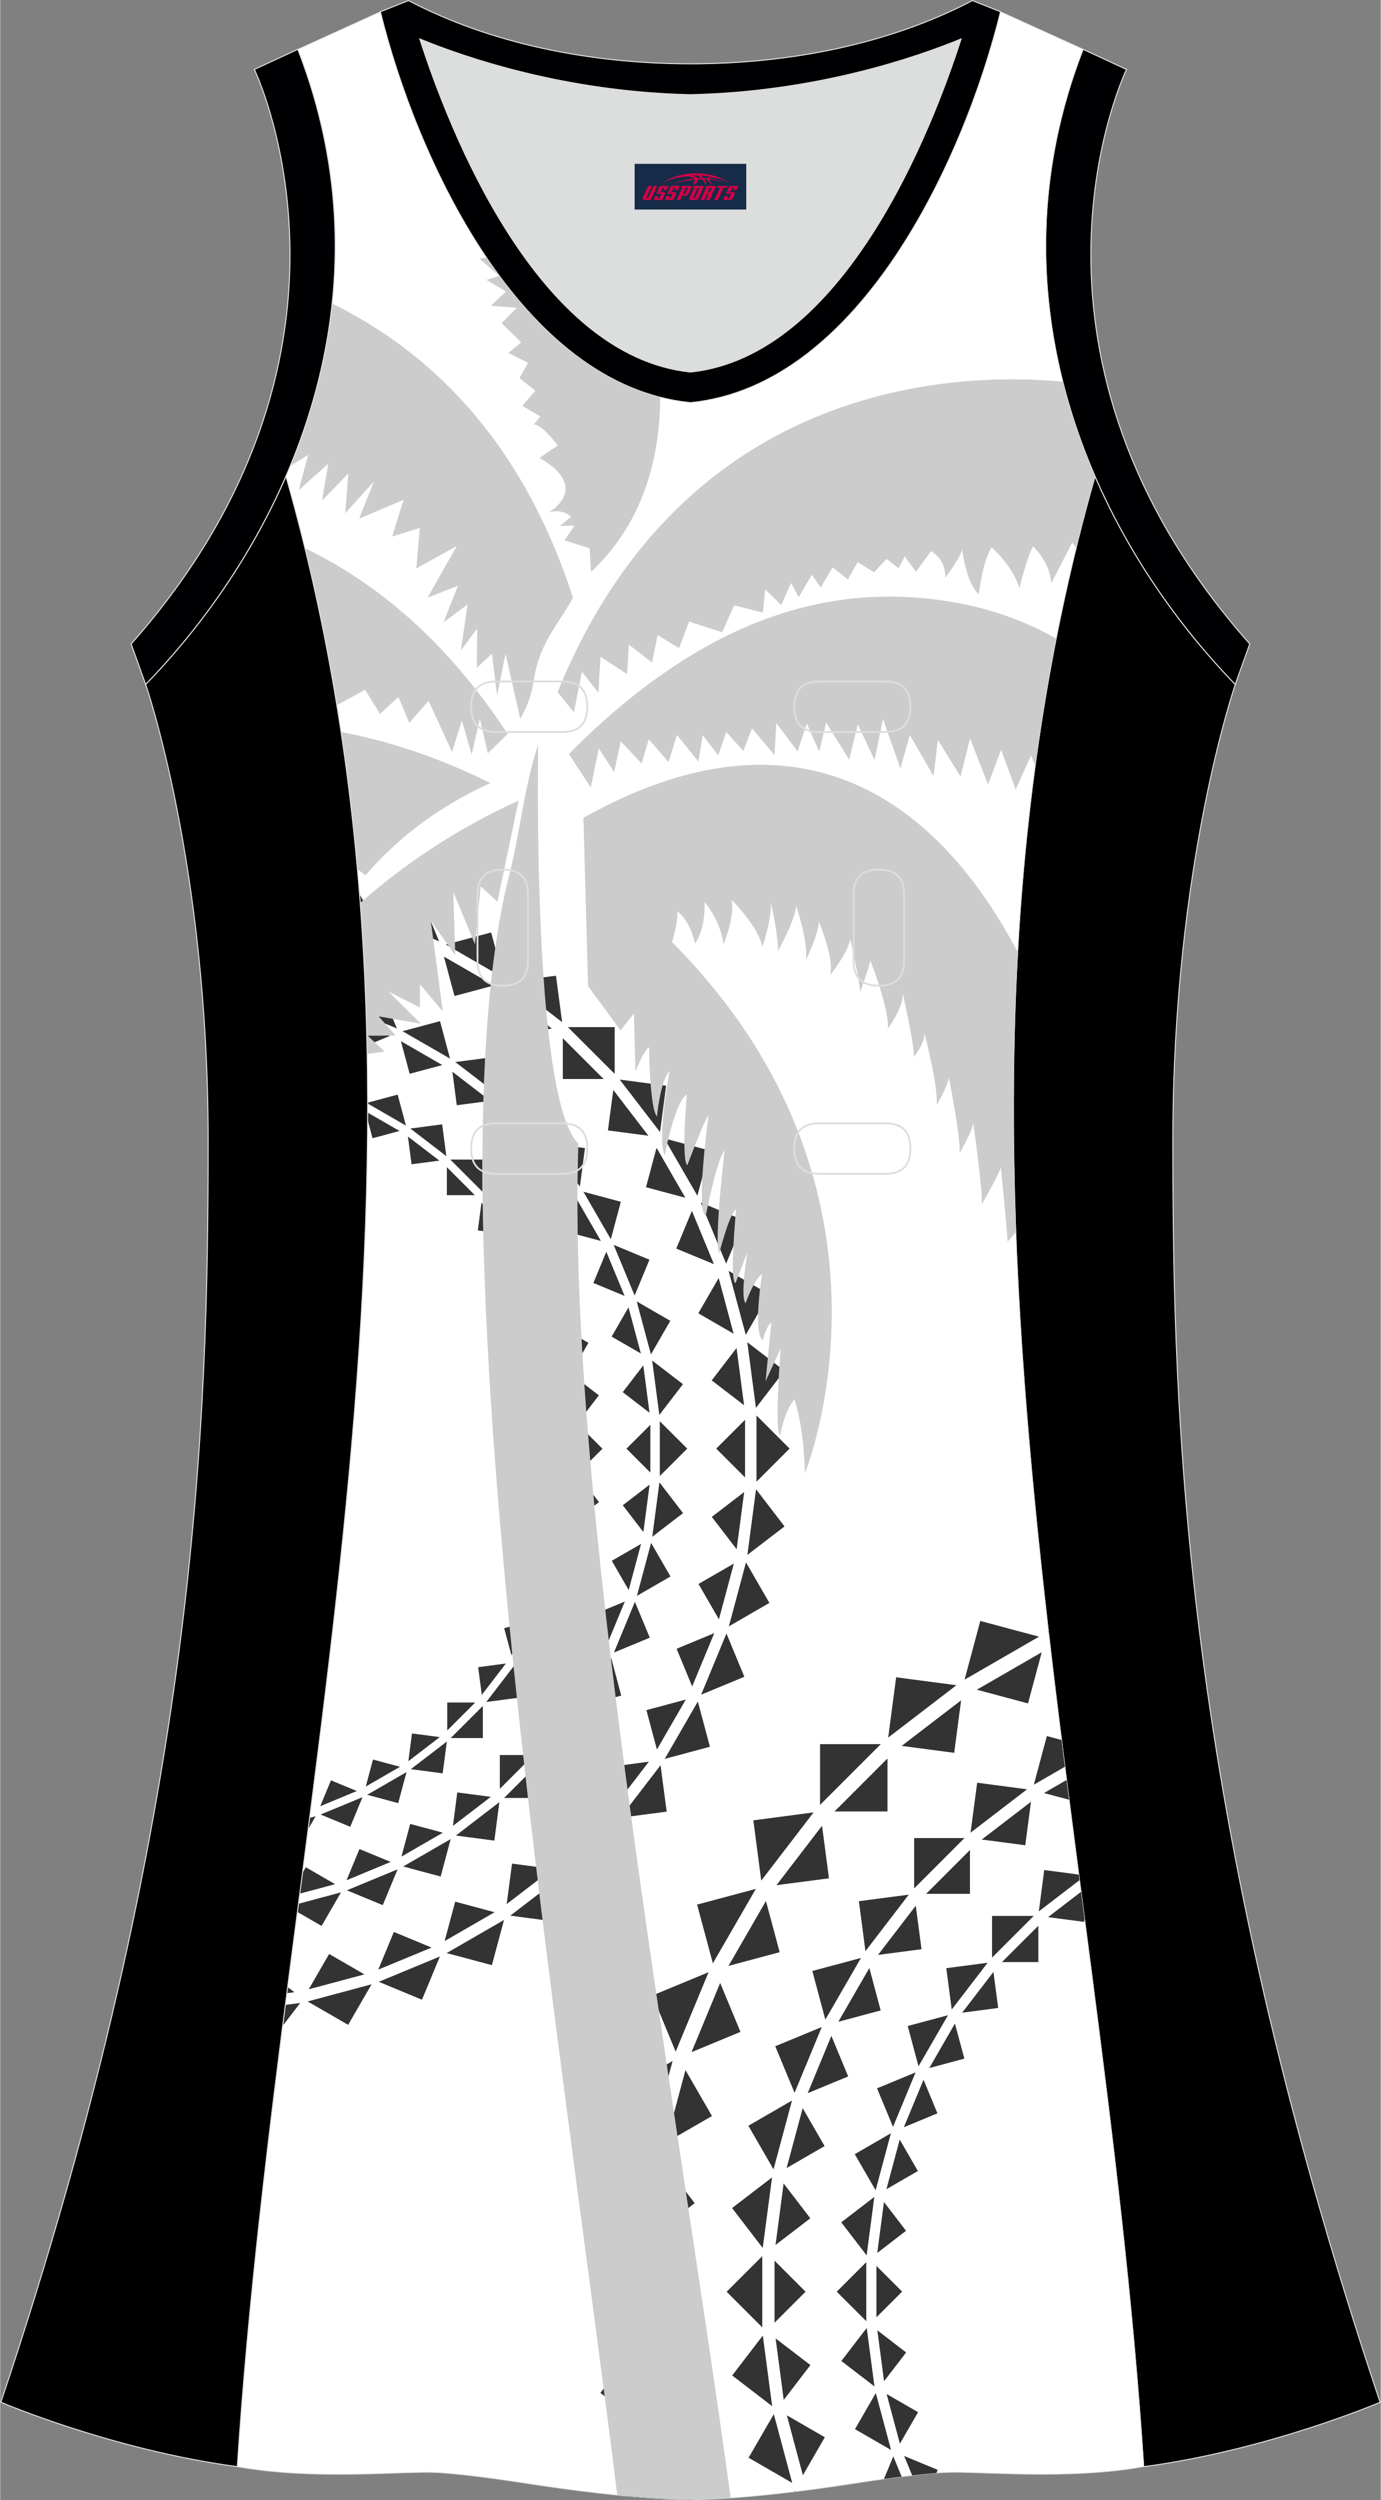 <?xml version="1.0" encoding="utf-8"?>
<!-- Generator: Adobe Illustrator 24.0.1, SVG Export Plug-In . SVG Version: 6.00 Build 0)  -->
<svg xmlns="http://www.w3.org/2000/svg" xmlns:xlink="http://www.w3.org/1999/xlink" version="1.1" id="图层_1" x="0px" y="0px" width="297.02px" height="537.6px" viewBox="0 0 296.8 537.38" enable-background="new 0 0 296.8 537.38" xml:space="preserve">
<rect x="0" y="0" width="296.8" height="537.38" fill="#808080" stroke="none"/>
<g>
	
		<path fill-rule="evenodd" clip-rule="evenodd" fill="#000001" stroke="#DCDDDD" stroke-width="0.225" stroke-miterlimit="22.926" d="   M265.53,147.12c0,0-13.43,38.68-13.43,97.97s1.97,144.19,44.56,271.29c0,0-24.02,10.29-50.83,13.85   c-9.3-142.7-51.34-284.15-10.46-427.84C242.7,119.26,253.29,134.49,265.53,147.12z"/>
	
		<path fill-rule="evenodd" clip-rule="evenodd" fill="#000002" stroke="#DCDDDD" stroke-width="0.225" stroke-miterlimit="22.926" d="   M232.8,10.6c-20.31,52.13,0.51,103.25,32.71,136.52l3.12-8.7c-54.51-61.54-27.74-120.98-26.49-123.49L232.8,10.6z"/>
	<path fill-rule="evenodd" clip-rule="evenodd" fill="#DCDDDD" d="M90.21,8.38c6.35,19.73,25.2,68.13,58.18,71.59   c32.98-3.46,51.83-51.87,58.18-71.59c-9.72,3.99-31.2,11.39-58.18,11.98C121.41,19.77,99.93,12.38,90.21,8.38z"/>
	
		<path fill-rule="evenodd" clip-rule="evenodd" fill="#000002" stroke="#DCDDDD" stroke-width="0.225" stroke-miterlimit="22.926" d="   M81.72,2.53c7.69,31.39,30.1,80.3,66.52,84.01c0.05,0,0.1-0.01,0.15-0.01c0.05,0,0.1,0.01,0.15,0.01   c36.42-3.71,58.83-52.62,66.52-84.01l-6.05-2.41c-17.68,9.28-39.1,13.6-60.62,13.6c-21.52-0.01-42.94-4.32-60.62-13.6L81.72,2.53   L81.72,2.53L81.72,2.53L81.72,2.53z M148.39,79.97C115.41,76.51,96.56,28.1,90.21,8.38c9.72,3.99,31.2,11.39,58.18,11.98   c26.98-0.59,48.46-7.98,58.18-11.98C200.22,28.11,181.37,76.51,148.39,79.97z"/>
	
		<path fill-rule="evenodd" clip-rule="evenodd" fill="#FFFFFF" stroke="#DCDDDD" stroke-width="0.162" stroke-miterlimit="22.926" d="   M148.4,537.29c0,0,10.9,0.28,34.98-3.45c0,0,12.74-2.03,19.79-2.38c7.05-0.34,26.09,1.74,42.67-1.25   c-9.3-142.7-51.34-284.14-10.46-427.84c-11.94-27.53-15.15-59.46-2.56-91.78l-17.75-8.06c-7.69,31.39-30.1,80.3-66.52,84.01   l-0.15-0.01l-0.15,0.01c-36.42-3.71-58.84-52.62-66.53-84.01l-17.74,8.08c12.59,32.32,9.37,64.25-2.56,91.78   c40.88,143.69-1.16,285.14-10.46,427.83c16.57,3,35.62,0.91,42.67,1.25c7.05,0.34,19.79,2.38,19.79,2.38   C137.49,537.56,148.4,537.29,148.4,537.29z"/>
	<g>
		<g>
			<polygon fill-rule="evenodd" clip-rule="evenodd" fill="#333333" points="74.8,435.25 66.09,430.22 79.84,426.53    "/>
			<polygon fill-rule="evenodd" clip-rule="evenodd" fill="#333333" points="105.7,422.42 95.98,419.82 108.31,412.7    "/>
			<polygon fill-rule="evenodd" clip-rule="evenodd" fill="#333333" points="132.23,402.03 122.17,402.03 132.23,391.97    "/>
			<polygon fill-rule="evenodd" clip-rule="evenodd" fill="#333333" points="152.58,375.47 142.86,378.08 149.98,365.75    "/>
			<polygon fill-rule="evenodd" clip-rule="evenodd" fill="#333333" points="165.36,344.55 156.65,349.59 160.33,335.84    "/>
			<polygon fill-rule="evenodd" clip-rule="evenodd" fill="#333333" points="169.7,311.38 162.59,318.49 162.59,304.26    "/>
			<polygon fill-rule="evenodd" clip-rule="evenodd" fill="#333333" points="165.31,278.21 160.28,286.93 156.59,273.18    "/>
			<polygon fill-rule="evenodd" clip-rule="evenodd" fill="#333333" points="152.48,247.31 149.88,257.03 142.76,244.7    "/>
			<polygon fill-rule="evenodd" clip-rule="evenodd" fill="#333333" points="132.1,220.78 132.1,230.84 122.03,220.78    "/>
			<polygon fill-rule="evenodd" clip-rule="evenodd" fill="#333333" points="105.54,200.43 108.14,210.15 95.81,203.04    "/>
			<path fill-rule="evenodd" clip-rule="evenodd" fill="#333333" d="M77.23,192.17l2.42,4.2l-2.14-0.57     C77.42,194.59,77.32,193.38,77.23,192.17z"/>
			<polygon fill-rule="evenodd" clip-rule="evenodd" fill="#333333" points="61.28,430.97 64.49,430.55 60.71,435.48    "/>
			<polygon fill-rule="evenodd" clip-rule="evenodd" fill="#333333" points="90.67,429.85 81.38,426 94.53,420.55    "/>
			<polygon fill-rule="evenodd" clip-rule="evenodd" fill="#333333" points="119.64,413.1 109.66,411.78 120.95,403.12    "/>
			<polygon fill-rule="evenodd" clip-rule="evenodd" fill="#333333" points="143.28,389.42 133.3,390.73 141.96,379.44    "/>
			<polygon fill-rule="evenodd" clip-rule="evenodd" fill="#333333" points="159.98,360.43 150.69,364.28 156.13,351.13    "/>
			<polygon fill-rule="evenodd" clip-rule="evenodd" fill="#333333" points="168.62,328.11 160.63,334.23 162.49,320.12    "/>
			<polygon fill-rule="evenodd" clip-rule="evenodd" fill="#333333" points="168.59,294.65 162.47,302.63 160.61,288.52    "/>
			<polygon fill-rule="evenodd" clip-rule="evenodd" fill="#333333" points="159.91,262.34 156.06,271.64 150.61,258.49    "/>
			<polygon fill-rule="evenodd" clip-rule="evenodd" fill="#333333" points="143.16,233.38 141.85,243.35 133.18,232.06    "/>
			<polygon fill-rule="evenodd" clip-rule="evenodd" fill="#333333" points="119.48,209.73 120.8,219.71 109.5,211.05    "/>
			<polygon fill-rule="evenodd" clip-rule="evenodd" fill="#333333" points="90.49,193.03 94.35,202.33 81.2,196.88    "/>
			<polygon fill-rule="evenodd" clip-rule="evenodd" fill="#333333" points="70.71,420.02 66.32,427.61 78.3,424.4    "/>
			<polygon fill-rule="evenodd" clip-rule="evenodd" fill="#333333" points="97.81,408.77 95.54,417.24 106.28,411.04    "/>
			<polygon fill-rule="evenodd" clip-rule="evenodd" fill="#333333" points="121.07,390.89 121.07,399.66 129.84,390.89    "/>
			<polygon fill-rule="evenodd" clip-rule="evenodd" fill="#333333" points="138.92,367.6 141.18,376.07 147.39,365.33    "/>
			<polygon fill-rule="evenodd" clip-rule="evenodd" fill="#333333" points="150.12,340.48 154.51,348.08 157.72,336.1    "/>
			<polygon fill-rule="evenodd" clip-rule="evenodd" fill="#333333" points="153.93,311.39 160.13,317.59 160.13,305.19    "/>
			<polygon fill-rule="evenodd" clip-rule="evenodd" fill="#333333" points="150.08,282.3 157.67,286.69 154.46,274.71    "/>
			<polygon fill-rule="evenodd" clip-rule="evenodd" fill="#333333" points="138.83,255.2 147.3,257.47 141.1,246.73    "/>
			<polygon fill-rule="evenodd" clip-rule="evenodd" fill="#333333" points="120.95,231.94 129.72,231.94 120.95,223.17    "/>
			<polygon fill-rule="evenodd" clip-rule="evenodd" fill="#333333" points="97.66,214.1 106.13,211.83 95.39,205.63    "/>
			<polygon fill-rule="evenodd" clip-rule="evenodd" fill="#333333" points="77.7,198.76 78.14,198.5 77.68,198.38    "/>
			<polygon fill-rule="evenodd" clip-rule="evenodd" fill="#333333" points="61.61,428.45 63.25,428.23 61.78,427.11    "/>
			<polygon fill-rule="evenodd" clip-rule="evenodd" fill="#333333" points="84.63,415.28 81.27,423.38 92.73,418.64    "/>
			<polygon fill-rule="evenodd" clip-rule="evenodd" fill="#333333" points="110.03,400.59 108.88,409.29 118.72,401.74    "/>
			<polygon fill-rule="evenodd" clip-rule="evenodd" fill="#333333" points="130.76,379.83 131.9,388.52 139.45,378.68    "/>
			<polygon fill-rule="evenodd" clip-rule="evenodd" fill="#333333" points="145.41,354.41 148.76,362.51 153.51,351.05    "/>
			<polygon fill-rule="evenodd" clip-rule="evenodd" fill="#333333" points="152.98,326.06 158.32,333.02 159.94,320.72    "/>
			<polygon fill-rule="evenodd" clip-rule="evenodd" fill="#333333" points="152.96,296.72 159.92,302.06 158.3,289.76    "/>
			<polygon fill-rule="evenodd" clip-rule="evenodd" fill="#333333" points="145.34,268.39 153.44,271.74 148.7,260.28    "/>
			<polygon fill-rule="evenodd" clip-rule="evenodd" fill="#333333" points="130.65,242.99 139.35,244.13 131.8,234.29    "/>
			<polygon fill-rule="evenodd" clip-rule="evenodd" fill="#333333" points="109.89,222.26 118.59,221.11 108.75,213.56    "/>
			<polygon fill-rule="evenodd" clip-rule="evenodd" fill="#333333" points="84.47,207.6 92.57,204.25 81.11,199.5    "/>
		</g>
		<g>
			<polygon fill-rule="evenodd" clip-rule="evenodd" fill="#333333" points="69.09,413.99 63.88,410.98 64.1,409.23 73.26,406.77         "/>
			<polygon fill-rule="evenodd" clip-rule="evenodd" fill="#333333" points="94.69,403.37 86.63,401.21 96.84,395.32    "/>
			<polygon fill-rule="evenodd" clip-rule="evenodd" fill="#333333" points="116.66,386.48 108.32,386.48 116.66,378.15    "/>
			<polygon fill-rule="evenodd" clip-rule="evenodd" fill="#333333" points="133.51,364.48 125.46,366.64 131.36,356.43    "/>
			<polygon fill-rule="evenodd" clip-rule="evenodd" fill="#333333" points="144.1,338.87 136.88,343.04 139.93,331.65    "/>
			<polygon fill-rule="evenodd" clip-rule="evenodd" fill="#333333" points="147.7,311.39 141.8,317.29 141.8,305.5    "/>
			<polygon fill-rule="evenodd" clip-rule="evenodd" fill="#333333" points="144.06,283.92 139.89,291.14 136.84,279.75    "/>
			<polygon fill-rule="evenodd" clip-rule="evenodd" fill="#333333" points="133.43,258.33 131.27,266.38 125.38,256.17    "/>
			<polygon fill-rule="evenodd" clip-rule="evenodd" fill="#333333" points="116.55,236.35 116.55,244.69 108.21,236.35    "/>
			<polygon fill-rule="evenodd" clip-rule="evenodd" fill="#333333" points="94.55,219.5 96.7,227.55 86.49,221.66    "/>
			<polygon fill-rule="evenodd" clip-rule="evenodd" fill="#333333" points="82.24,409.52 74.53,406.33 85.43,401.82    "/>
			<polygon fill-rule="evenodd" clip-rule="evenodd" fill="#333333" points="106.23,395.65 97.96,394.56 107.31,387.38    "/>
			<polygon fill-rule="evenodd" clip-rule="evenodd" fill="#333333" points="125.81,376.04 117.54,377.12 124.72,367.77    "/>
			<polygon fill-rule="evenodd" clip-rule="evenodd" fill="#333333" points="139.65,352.03 131.94,355.22 136.45,344.32    "/>
			<polygon fill-rule="evenodd" clip-rule="evenodd" fill="#333333" points="146.8,325.25 140.18,330.33 141.72,318.64    "/>
			<polygon fill-rule="evenodd" clip-rule="evenodd" fill="#333333" points="146.78,297.54 141.7,304.15 140.16,292.46    "/>
			<polygon fill-rule="evenodd" clip-rule="evenodd" fill="#333333" points="139.58,270.78 136.39,278.48 131.88,267.59    "/>
			<polygon fill-rule="evenodd" clip-rule="evenodd" fill="#333333" points="125.71,246.79 124.62,255.05 117.44,245.7    "/>
			<polygon fill-rule="evenodd" clip-rule="evenodd" fill="#333333" points="106.1,227.21 107.19,235.47 97.83,228.29    "/>
			<path fill-rule="evenodd" clip-rule="evenodd" fill="#333333" d="M82.09,213.37l3.19,7.7l-6.61-2.74     c-0.04-1.16-0.08-2.33-0.12-3.49L82.09,213.37z"/>
			<polygon fill-rule="evenodd" clip-rule="evenodd" fill="#333333" points="65.7,401.38 64.96,402.66 64.39,407.05 71.99,405.01         "/>
			<polygon fill-rule="evenodd" clip-rule="evenodd" fill="#333333" points="88.14,392.06 86.26,399.08 95.16,393.94    "/>
			<polygon fill-rule="evenodd" clip-rule="evenodd" fill="#333333" points="107.41,377.25 107.41,384.52 114.68,377.25    "/>
			<polygon fill-rule="evenodd" clip-rule="evenodd" fill="#333333" points="122.19,357.96 124.07,364.98 129.21,356.08    "/>
			<polygon fill-rule="evenodd" clip-rule="evenodd" fill="#333333" points="131.48,335.5 135.11,341.79 137.77,331.87    "/>
			<polygon fill-rule="evenodd" clip-rule="evenodd" fill="#333333" points="134.63,311.4 139.77,316.54 139.77,306.27    "/>
			<polygon fill-rule="evenodd" clip-rule="evenodd" fill="#333333" points="131.44,287.31 137.73,290.94 135.07,281.02    "/>
			<polygon fill-rule="evenodd" clip-rule="evenodd" fill="#333333" points="122.12,264.87 129.14,266.75 124,257.85    "/>
			<polygon fill-rule="evenodd" clip-rule="evenodd" fill="#333333" points="107.32,245.6 114.58,245.6 107.32,238.33    "/>
			<polygon fill-rule="evenodd" clip-rule="evenodd" fill="#333333" points="88.02,230.82 95.04,228.94 86.14,223.8    "/>
			<polygon fill-rule="evenodd" clip-rule="evenodd" fill="#333333" points="77.23,397.46 74.45,404.17 83.94,400.23    "/>
			<polygon fill-rule="evenodd" clip-rule="evenodd" fill="#333333" points="98.26,385.29 97.32,392.49 105.47,386.24    "/>
			<polygon fill-rule="evenodd" clip-rule="evenodd" fill="#333333" points="115.44,368.09 116.38,375.29 122.64,367.14    "/>
			<polygon fill-rule="evenodd" clip-rule="evenodd" fill="#333333" points="127.57,347.04 130.35,353.75 134.28,344.26    "/>
			<polygon fill-rule="evenodd" clip-rule="evenodd" fill="#333333" points="133.84,323.56 138.27,329.32 139.61,319.13    "/>
			<polygon fill-rule="evenodd" clip-rule="evenodd" fill="#333333" points="133.83,299.25 139.59,303.68 138.25,293.49    "/>
			<polygon fill-rule="evenodd" clip-rule="evenodd" fill="#333333" points="127.52,275.78 134.23,278.56 130.3,269.07    "/>
			<polygon fill-rule="evenodd" clip-rule="evenodd" fill="#333333" points="115.35,254.75 122.55,255.7 116.3,247.55    "/>
			<polygon fill-rule="evenodd" clip-rule="evenodd" fill="#333333" points="98.15,237.58 105.35,236.63 97.21,230.37    "/>
			<path fill-rule="evenodd" clip-rule="evenodd" fill="#333333" d="M78.83,224.72l4.97-2.06l-5.08-2.1     C78.77,221.95,78.8,223.33,78.83,224.72z"/>
		</g>
		<g>
			<polygon fill-rule="evenodd" clip-rule="evenodd" fill="#333333" points="66.51,390.76 67.81,390.41 66.19,393.23    "/>
			<polygon fill-rule="evenodd" clip-rule="evenodd" fill="#333333" points="85.56,387.59 78.89,385.8 87.35,380.92    "/>
			<polygon fill-rule="evenodd" clip-rule="evenodd" fill="#333333" points="103.76,373.6 96.85,373.6 103.76,366.7    "/>
			<polygon fill-rule="evenodd" clip-rule="evenodd" fill="#333333" points="117.72,355.38 111.05,357.17 115.93,348.71    "/>
			<polygon fill-rule="evenodd" clip-rule="evenodd" fill="#333333" points="126.49,334.17 120.51,337.62 123.03,328.19    "/>
			<polygon fill-rule="evenodd" clip-rule="evenodd" fill="#333333" points="129.47,311.41 124.58,316.29 124.58,306.53    "/>
			<polygon fill-rule="evenodd" clip-rule="evenodd" fill="#333333" points="126.45,288.65 123,294.63 120.47,285.2    "/>
			<polygon fill-rule="evenodd" clip-rule="evenodd" fill="#333333" points="117.65,267.45 115.87,274.12 110.98,265.67    "/>
			<polygon fill-rule="evenodd" clip-rule="evenodd" fill="#333333" points="103.67,249.25 103.67,256.16 96.76,249.25    "/>
			<polygon fill-rule="evenodd" clip-rule="evenodd" fill="#333333" points="85.44,235.29 87.23,241.96 78.98,237.2 78.98,237.03         "/>
			<polygon fill-rule="evenodd" clip-rule="evenodd" fill="#333333" points="75.25,392.68 68.87,390.04 77.89,386.31    "/>
			<polygon fill-rule="evenodd" clip-rule="evenodd" fill="#333333" points="95.12,381.19 88.27,380.29 96.02,374.35    "/>
			<polygon fill-rule="evenodd" clip-rule="evenodd" fill="#333333" points="111.34,364.95 104.49,365.85 110.44,358.1    "/>
			<polygon fill-rule="evenodd" clip-rule="evenodd" fill="#333333" points="122.8,345.06 116.42,347.7 120.16,338.68    "/>
			<polygon fill-rule="evenodd" clip-rule="evenodd" fill="#333333" points="128.72,322.89 123.24,327.09 124.52,317.41    "/>
			<polygon fill-rule="evenodd" clip-rule="evenodd" fill="#333333" points="128.7,299.93 124.5,305.41 123.23,295.73    "/>
			<polygon fill-rule="evenodd" clip-rule="evenodd" fill="#333333" points="122.75,277.76 120.1,284.14 116.37,275.12    "/>
			<polygon fill-rule="evenodd" clip-rule="evenodd" fill="#333333" points="111.26,257.89 110.35,264.74 104.41,256.99    "/>
			<polygon fill-rule="evenodd" clip-rule="evenodd" fill="#333333" points="95.01,241.68 95.91,248.52 88.17,242.58    "/>
			<polygon fill-rule="evenodd" clip-rule="evenodd" fill="#333333" points="66.74,388.95 66.76,388.95 66.74,388.94    "/>
			<polygon fill-rule="evenodd" clip-rule="evenodd" fill="#333333" points="80.14,378.22 78.58,384.03 85.95,379.78    "/>
			<polygon fill-rule="evenodd" clip-rule="evenodd" fill="#333333" points="96.1,365.96 96.1,371.97 102.12,365.96    "/>
			<polygon fill-rule="evenodd" clip-rule="evenodd" fill="#333333" points="108.34,349.98 109.9,355.79 114.15,348.42    "/>
			<polygon fill-rule="evenodd" clip-rule="evenodd" fill="#333333" points="116.03,331.38 119.04,336.59 121.24,328.37    "/>
			<polygon fill-rule="evenodd" clip-rule="evenodd" fill="#333333" points="118.65,311.42 122.9,315.67 122.9,307.16    "/>
			<polygon fill-rule="evenodd" clip-rule="evenodd" fill="#333333" points="116,291.46 121.21,294.47 119.01,286.25    "/>
			<polygon fill-rule="evenodd" clip-rule="evenodd" fill="#333333" points="108.29,272.87 114.1,274.43 109.84,267.06    "/>
			<polygon fill-rule="evenodd" clip-rule="evenodd" fill="#333333" points="96.02,256.91 102.04,256.91 96.02,250.89    "/>
			<polygon fill-rule="evenodd" clip-rule="evenodd" fill="#333333" points="80.04,244.67 85.85,243.11 78.97,239.14 78.97,240.66         "/>
			<polygon fill-rule="evenodd" clip-rule="evenodd" fill="#333333" points="71.1,382.69 68.8,388.25 76.66,384.99    "/>
			<polygon fill-rule="evenodd" clip-rule="evenodd" fill="#333333" points="88.52,372.61 87.74,378.58 94.49,373.4    "/>
			<polygon fill-rule="evenodd" clip-rule="evenodd" fill="#333333" points="102.75,358.37 103.53,364.33 108.71,357.58    "/>
			<polygon fill-rule="evenodd" clip-rule="evenodd" fill="#333333" points="112.8,340.93 115.1,346.49 118.36,338.63    "/>
			<polygon fill-rule="evenodd" clip-rule="evenodd" fill="#333333" points="117.99,321.48 121.66,326.25 122.77,317.82    "/>
			<polygon fill-rule="evenodd" clip-rule="evenodd" fill="#333333" points="117.98,301.35 122.75,305.01 121.64,296.58    "/>
			<polygon fill-rule="evenodd" clip-rule="evenodd" fill="#333333" points="112.75,281.91 118.31,284.22 115.06,276.36    "/>
			<polygon fill-rule="evenodd" clip-rule="evenodd" fill="#333333" points="102.68,264.49 108.64,265.27 103.46,258.52    "/>
			<polygon fill-rule="evenodd" clip-rule="evenodd" fill="#333333" points="88.43,250.27 94.4,249.48 87.65,244.3    "/>
		</g>
		<g>
			<polygon fill-rule="evenodd" clip-rule="evenodd" fill="#333333" points="210.7,348.43 223.33,351.81 207.32,361.05    "/>
			<polygon fill-rule="evenodd" clip-rule="evenodd" fill="#333333" points="176.25,374.91 189.32,374.91 176.25,387.98    "/>
			<polygon fill-rule="evenodd" clip-rule="evenodd" fill="#333333" points="149.82,409.4 162.45,406.02 153.21,422.03    "/>
			<polygon fill-rule="evenodd" clip-rule="evenodd" fill="#333333" points="133.23,449.56 144.55,443.02 139.76,460.88    "/>
			<polygon fill-rule="evenodd" clip-rule="evenodd" fill="#333333" points="127.59,492.65 136.83,483.4 136.83,501.89    "/>
			<path fill-rule="evenodd" clip-rule="evenodd" fill="#333333" d="M133.29,535.72l6.54-11.32l3.42,12.76     c-2.15-0.11-4.99-0.29-8.55-0.62L133.29,535.72z"/>
			<polygon fill-rule="evenodd" clip-rule="evenodd" fill="#333333" points="225.36,350.8 225.22,350.86 225.33,350.59    "/>
			<polygon fill-rule="evenodd" clip-rule="evenodd" fill="#333333" points="192.61,360.54 205.57,362.25 190.9,373.5    "/>
			<polygon fill-rule="evenodd" clip-rule="evenodd" fill="#333333" points="161.91,391.29 174.87,389.58 163.61,404.25    "/>
			<polygon fill-rule="evenodd" clip-rule="evenodd" fill="#333333" points="140.21,428.94 152.29,423.93 145.21,441.01    "/>
			<polygon fill-rule="evenodd" clip-rule="evenodd" fill="#333333" points="128.99,470.92 139.36,462.96 136.95,481.29    "/>
			<polygon fill-rule="evenodd" clip-rule="evenodd" fill="#333333" points="129.03,514.37 136.98,504 139.4,522.33    "/>
			<polygon fill-rule="evenodd" clip-rule="evenodd" fill="#333333" points="220.96,366.16 223.91,355.16 209.96,363.21    "/>
			<polygon fill-rule="evenodd" clip-rule="evenodd" fill="#333333" points="190.75,389.38 190.75,377.99 179.36,389.38    "/>
			<polygon fill-rule="evenodd" clip-rule="evenodd" fill="#333333" points="167.57,419.63 164.62,408.63 156.57,422.58    "/>
			<polygon fill-rule="evenodd" clip-rule="evenodd" fill="#333333" points="153.02,454.85 147.32,444.98 143.15,460.54    "/>
			<polygon fill-rule="evenodd" clip-rule="evenodd" fill="#333333" points="148.07,492.63 140.02,484.58 140.02,500.68    "/>
			<path fill-rule="evenodd" clip-rule="evenodd" fill="#333333" d="M153.07,530.41l-9.86-5.69l3.37,12.57     c1.22,0.02,1.82,0.01,1.82,0.01s0.23,0.01,0.7,0L153.07,530.41z"/>
			<polygon fill-rule="evenodd" clip-rule="evenodd" fill="#333333" points="205.09,376.78 206.58,365.49 193.8,375.29    "/>
			<polygon fill-rule="evenodd" clip-rule="evenodd" fill="#333333" points="178.17,403.75 176.68,392.45 166.88,405.23    "/>
			<polygon fill-rule="evenodd" clip-rule="evenodd" fill="#333333" points="159.14,436.76 154.78,426.24 148.62,441.12    "/>
			<polygon fill-rule="evenodd" clip-rule="evenodd" fill="#333333" points="149.3,473.58 142.37,464.54 140.27,480.51    "/>
			<polygon fill-rule="evenodd" clip-rule="evenodd" fill="#333333" points="149.33,511.68 140.3,504.75 142.4,520.72    "/>
		</g>
		<g>
			<path fill-rule="evenodd" clip-rule="evenodd" fill="#333333" d="M225.01,373.17l3.14,0.84c0.24,1.92,0.48,3.84,0.73,5.77     l-6.67,3.85L225.01,373.17z"/>
			<polygon fill-rule="evenodd" clip-rule="evenodd" fill="#333333" points="196.48,395.1 207.3,395.1 196.48,405.93    "/>
			<polygon fill-rule="evenodd" clip-rule="evenodd" fill="#333333" points="174.59,423.67 185.05,420.87 177.39,434.13    "/>
			<polygon fill-rule="evenodd" clip-rule="evenodd" fill="#333333" points="160.84,456.94 170.22,451.52 166.25,466.31    "/>
			<polygon fill-rule="evenodd" clip-rule="evenodd" fill="#333333" points="156.17,492.62 163.83,484.97 163.83,500.28    "/>
			<polygon fill-rule="evenodd" clip-rule="evenodd" fill="#333333" points="160.89,528.3 166.31,518.93 170.27,533.72    "/>
			<polygon fill-rule="evenodd" clip-rule="evenodd" fill="#333333" points="210.03,383.2 220.76,384.62 208.61,393.94    "/>
			<polygon fill-rule="evenodd" clip-rule="evenodd" fill="#333333" points="184.6,408.67 195.33,407.26 186.01,419.41    "/>
			<polygon fill-rule="evenodd" clip-rule="evenodd" fill="#333333" points="166.62,439.85 176.63,435.71 170.77,449.86    "/>
			<polygon fill-rule="evenodd" clip-rule="evenodd" fill="#333333" points="157.34,474.63 165.93,468.04 163.93,483.22    "/>
			<polygon fill-rule="evenodd" clip-rule="evenodd" fill="#333333" points="157.36,510.62 163.95,502.03 165.95,517.21    "/>
			<polygon fill-rule="evenodd" clip-rule="evenodd" fill="#333333" points="170.76,535.6 170.85,535.37 170.93,535.58    "/>
			<polygon fill-rule="evenodd" clip-rule="evenodd" fill="#333333" points="229.24,382.62 224.4,385.42 229.78,386.86    "/>
			<polygon fill-rule="evenodd" clip-rule="evenodd" fill="#333333" points="208.48,407.09 208.48,397.66 199.05,407.09    "/>
			<polygon fill-rule="evenodd" clip-rule="evenodd" fill="#333333" points="189.29,432.15 186.85,423.03 180.18,434.59    "/>
			<polygon fill-rule="evenodd" clip-rule="evenodd" fill="#333333" points="177.23,461.31 172.52,453.15 169.06,466.03    "/>
			<polygon fill-rule="evenodd" clip-rule="evenodd" fill="#333333" points="173.14,492.61 166.47,485.94 166.47,499.28    "/>
			<polygon fill-rule="evenodd" clip-rule="evenodd" fill="#333333" points="177.28,523.9 169.11,519.18 172.56,532.07    "/>
			<polygon fill-rule="evenodd" clip-rule="evenodd" fill="#333333" points="220.37,396.65 221.6,387.3 211.01,395.42    "/>
			<polygon fill-rule="evenodd" clip-rule="evenodd" fill="#333333" points="198.07,418.99 196.83,409.64 188.71,420.22    "/>
			<polygon fill-rule="evenodd" clip-rule="evenodd" fill="#333333" points="182.3,446.34 178.69,437.62 173.59,449.94    "/>
			<polygon fill-rule="evenodd" clip-rule="evenodd" fill="#333333" points="174.16,476.83 168.42,469.34 166.68,482.57    "/>
			<polygon fill-rule="evenodd" clip-rule="evenodd" fill="#333333" points="174.18,508.39 166.7,502.65 168.44,515.87    "/>
		</g>
		<g>
			<polygon fill-rule="evenodd" clip-rule="evenodd" fill="#333333" points="213.23,411.83 222.2,411.83 213.23,420.8    "/>
			<polygon fill-rule="evenodd" clip-rule="evenodd" fill="#333333" points="195.1,435.5 203.76,433.18 197.42,444.16    "/>
			<polygon fill-rule="evenodd" clip-rule="evenodd" fill="#333333" points="183.71,463.05 191.48,458.56 188.2,470.81    "/>
			<polygon fill-rule="evenodd" clip-rule="evenodd" fill="#333333" points="179.84,492.61 186.19,486.26 186.19,498.95    "/>
			<polygon fill-rule="evenodd" clip-rule="evenodd" fill="#333333" points="183.76,522.16 188.24,514.39 191.52,526.64    "/>
			<polygon fill-rule="evenodd" clip-rule="evenodd" fill="#333333" points="224.45,401.97 231.87,402.95 232.02,404.16      223.28,410.87    "/>
			<polygon fill-rule="evenodd" clip-rule="evenodd" fill="#333333" points="203.39,423.07 212.28,421.9 204.56,431.96    "/>
			<polygon fill-rule="evenodd" clip-rule="evenodd" fill="#333333" points="188.5,448.9 196.79,445.47 191.94,457.18    "/>
			<polygon fill-rule="evenodd" clip-rule="evenodd" fill="#333333" points="180.81,477.7 187.92,472.24 186.27,484.81    "/>
			<polygon fill-rule="evenodd" clip-rule="evenodd" fill="#333333" points="180.83,507.51 186.29,500.4 187.95,512.97    "/>
			<path fill-rule="evenodd" clip-rule="evenodd" fill="#333333" d="M189.99,532.87l2.01-4.86l1.8,4.36     C192.48,532.53,191.19,532.71,189.99,532.87z"/>
			<polygon fill-rule="evenodd" clip-rule="evenodd" fill="#333333" points="223.18,421.76 223.18,413.95 215.36,421.76    "/>
			<polygon fill-rule="evenodd" clip-rule="evenodd" fill="#333333" points="207.28,442.51 205.25,434.97 199.73,444.54    "/>
			<polygon fill-rule="evenodd" clip-rule="evenodd" fill="#333333" points="197.29,466.67 193.38,459.91 190.52,470.58    "/>
			<polygon fill-rule="evenodd" clip-rule="evenodd" fill="#333333" points="193.9,492.59 188.37,487.07 188.37,498.12    "/>
			<polygon fill-rule="evenodd" clip-rule="evenodd" fill="#333333" points="197.33,518.51 190.56,514.6 193.42,525.28    "/>
			<polygon fill-rule="evenodd" clip-rule="evenodd" fill="#333333" points="233.02,413.12 233.11,412.45 232.35,406.66      225.27,412.1    "/>
			<polygon fill-rule="evenodd" clip-rule="evenodd" fill="#333333" points="214.55,431.62 213.53,423.87 206.8,432.64    "/>
			<polygon fill-rule="evenodd" clip-rule="evenodd" fill="#333333" points="201.49,454.27 198.5,447.05 194.27,457.26    "/>
			<polygon fill-rule="evenodd" clip-rule="evenodd" fill="#333333" points="194.74,479.52 189.99,473.32 188.55,484.28    "/>
			<polygon fill-rule="evenodd" clip-rule="evenodd" fill="#333333" points="194.76,505.67 188.57,500.91 190.01,511.86    "/>
			<path fill-rule="evenodd" clip-rule="evenodd" fill="#333333" d="M201.55,530.91l-7.22-2.99l1.73,4.18     c1.8-0.21,3.59-0.39,5.21-0.51L201.55,530.91z"/>
		</g>
		<g>
			<path fill-rule="evenodd" clip-rule="evenodd" fill="#CCCCCC" d="M115.66,160c0,0-1.45,75.9,8.63,85.84     c-2.54,76.53,20.3,200.26,32.76,291.11c-5.86,0.41-8.65,0.34-8.65,0.34s-5.01,0.13-15.75-0.95     c-12.97-104.89-41.21-278.2-23.08-348.82C111.72,179.13,112.63,169.11,115.66,160z"/>
			<path fill-rule="evenodd" clip-rule="evenodd" fill="#CCCCCC" d="M125.38,175.8l1,36.18l6.98,9.5l2.88-3.62l0.32,12.49     c0,0,1.69-4.43,2.92-5.25c0,0,0.16,13.35,1.72,14.9c0,0,0.66-7.64,2.71-9.78c0,0-2.77,14.77-1.06,18.09c0,0,2.3-11.81,4.76-13.03     c0,0-1.24,14.08,0.11,15.2c0,0,3.57-9.58,4.56-10.75c0,0-2.82,20.66-0.6,21.59c0,0,2.45-12.41,4.05-14c0,0-2.3,19.21-1.18,22.17     c0,0,2.25-8.8,3.66-9.53c0,0-1.5,15.45-0.13,15.84c0,0,1.83-4.77,2.58-6.72c0,0-1.67,9.72-0.42,11.05c0,0,1.7-4.9,3.56-6.31     c0,0-2.06,12.46,0.13,14.34c0,0,0.74-3.08,1.85-3.95l-1.24,12.7l3.24-7.05c0,0-1.4,17.95-0.12,18.68c0,0,0.89-5.22,3.08-7.74     c0,0,2.04,5.48,2.25,15.91c0,0,24.85-60.59-28.55-114.18c0,0,1.24-4.01,1.15-6.59c0,0,2.55,1.54,3.77,6.83     c0,0,2.24-2.6,2.08-8.89c0,0,3.51,4.15,4.05,9.07c0,0,2.51-5.86,1.75-9.5c0,0,5.71,5.59,6.62,10.1c0,0,2.28-6.9,1.76-9.85     c0,0,1.68,7.37,1.58,10.72c0,0,3.65-6.43,3.92-9.7c0,0,2.63,7.65,2.07,11.68c0,0,2.85-5.68,2.76-8.35c0,0,3.44,7.85,2.46,11.61     c0,0,4.32-5.55,4.3-7.96c0,0,2.29,10.31,2.16,11.6c0,0,1.88-5.19,2.19-6.82c0,0,4.08,10.34,3.78,14.64c0,0,4.05-5.47,3.02-8.35     c0,0,2.91,12.74,2.51,14.45c0,0,2.42-2.77,2.32-5.18c0,0,2.95,11.28,2.65,15.49c0,0,2.55-4.4,2.6-5.95c0,0,2.71,13.68,2.28,16.34     c0,0,2.82-4.82,2.96-6.54c0,0,2.22,15.56,1.81,17.53c0,0,3.55-6.09,4.13-7.97c0,0,1.47,14.51,1.43,15.97c0,0,0.83-0.9,1.79-2.05     c-0.75-20.05-0.72-40.12,0.39-60.21C200.55,170.12,170.15,150.65,125.38,175.8z"/>
			<path fill-rule="evenodd" clip-rule="evenodd" fill="#CCCCCC" d="M122.25,162.07l4.71,7.2l1.72-8.38l3.31,5.05l1.41-6.59     l4.48,4.78l1.54-5.21l4.26,4.9l1.82-5.84l4.59,5.73l0.95-5.65l3.33,4.32l1.71-5.03l3.68,4.07l1.87-4.85l4.84,5.74l0.38-6.88     l4.57,6.08l1.99-5.97l2.67,6.02l1.48-6.24l4.95,7.98l1.87-7.61l3.58,7.68l1.82-8.81l3.75,10.61l2.03-7.17l5.1,8.85l0.92-7.81     l4.87,7.89l2.06-8.2l3.85,9.93l2.82-7.49l3.12,8.53l3.33-7.3l0.87,2.17c1.23-9.09,2.72-18.19,4.51-27.3     c-6.75-3.84-14.79-6.82-24.36-8.19C180.47,125.89,153.31,130.73,122.25,162.07z"/>
			<path fill-rule="evenodd" clip-rule="evenodd" fill="#CCCCCC" d="M119.83,148.78l3.5,4.32l1.73-8.69l3.54,4.5l0.45-7.73     l5.73,3.74l0.36-6.36l4.99,3.85l1.21-5.9l4.59,2.81l2.16-5.7l7.11,2.28l2.59-5.78l6.18,1.56l0.49-4.98l3.44,3.37l2.13-4.76     l1.64,3.06l2.82-4.82l1.91,2.73l2.55-4.31l3.29,2.59l2.1-3.72l3.52,2.17l2.68-2.85l2.62,1.97l1.29-2.54l2.41,3.34l3.25-4.47     c0,0,3.32,1.78,3.03,5.77c0,0,3.37-4.38,3.64-6.18c0,0,0.9,7.39,3.6,9.66c0,0,0.82-7.12,2.76-10.03c0,0,4.55,3.88,5.97,8.74     c0,0,1.77-7.18,2.95-8.95c0,0,3.45,3.03,3.92,7.86l4.5-8.73l0.84,1.16c1.25-5.13,2.6-10.26,4.06-15.4     c-2.84-6.54-5.18-13.33-6.93-20.31C207.35,80.03,147.41,80.74,119.83,148.78z"/>
			<path fill-rule="evenodd" clip-rule="evenodd" fill="#CCCCCC" d="M141.9,85.4c-0.1,14.08-4.12,27.36-14.83,37.5     c-0.21-0.23-0.22-4.81-0.42-5.07l-5.33-1.67l2.14-3.19l-3.12,0.08l2.38-1.97c0,0-1.78-1.89-4.85-0.91c0,0,9.42-5.18-1.93-11.75     l3.92-2.65c0,0-3.26-4.52-5.12-4.51l1.37-1.76l-3.88-2.26l2.79-3.24l-3.38-2.73l1.83-3.27l-4.23-2.13l2.77-2.27l-4.23-4.14     l3.28-3.29l-5.59-0.44l3.27-3.08l-4.22-2.48l2.78-0.88C116.6,71.9,128.15,81.9,141.9,85.4L141.9,85.4z M107.26,59.26l-4.27-3.69     l1.55-0.17C105.42,56.71,106.33,58,107.26,59.26z"/>
			<path fill-rule="evenodd" clip-rule="evenodd" fill="#CCCCCC" d="M123.13,128.46c-2.87,5.46-7.08,9.55-8.3,17.09     c-0.42,2.58-0.92,5.3-3.03,8.93l-3.16-13.92l-1.83,8.91l-1.08-8.97l-3.26,3.05l0.06-8.45l-3.5,4.74l1.45-9.92l-5.17,3.86     l3.08-7.87l-6.52,2.56l6.3-11.12l-8.72,4.84l0.76-8.72l-5.94,1.85l2.45-7.89l-9.55,4.06l3.14-7.95l-6.14,6.78l0.68-8.56     l-5.68,5.87l1.35-7.94l-6.34,5.64l2.01-7.54l-3.85,2.38c4.56-11.04,7.71-22.77,9.01-34.92     C91.59,75.17,111.92,93.81,123.13,128.46z"/>
			<path fill-rule="evenodd" clip-rule="evenodd" fill="#CCCCCC" d="M109.07,157.76l-4.24,4.17l-1.73-7.46l-1.74,7.75l-2.11-7.36     l-2.13,6.77l-5.03-10.98l-4.15,4.73l-2.33-5.56l-3.96,3.63l-3.22-5.19l-6.07,3.33c-1.84-11.24-4.11-22.5-6.86-33.77     C80.68,125.16,95.89,137.57,109.07,157.76z"/>
			<path fill-rule="evenodd" clip-rule="evenodd" fill="#CCCCCC" d="M105.39,168.32c-12.47,5.65-20.82,12.83-26.85,19.83l-1.77-1.32     c-0.88-9.82-2.04-19.65-3.52-29.48C83.32,159.22,94.05,162.71,105.39,168.32z"/>
			<path fill-rule="evenodd" clip-rule="evenodd" fill="#CCCCCC" d="M111.44,172.09l-4.55,21.74l-3.61-3.31L102.07,203l-4.67-11.29     l0.43,13.62l-5.27-7.4l2.59,19.49l-4.92-5.84l-0.01,4.99l-6.74-3.42l6.96,6.9l-9.08-1.58l3.63,4.12l-5.98,0.05l3.63,3.4     l-3.76,0.51c-0.2-10.81-0.68-21.62-1.49-32.45C86.78,185.8,98.02,178.2,111.44,172.09L111.44,172.09z M78.93,230.37l0.02,0.04     l-0.02,0.01V230.37z"/>
		</g>
	</g>
	
		<path fill-rule="evenodd" clip-rule="evenodd" fill="#000001" stroke="#DCDDDD" stroke-width="0.225" stroke-miterlimit="22.926" d="   M31.27,147.11c0,0,13.43,38.68,13.43,97.97S42.73,389.27,0.14,516.37c0,0,24.02,10.29,50.83,13.85   c9.3-142.7,51.34-284.15,10.46-427.84C54.1,119.25,43.51,134.47,31.27,147.11z"/>
	
		<path fill-rule="evenodd" clip-rule="evenodd" fill="#000002" stroke="#DCDDDD" stroke-width="0.225" stroke-miterlimit="22.926" d="   M63.98,10.6c20.31,52.13-0.51,103.25-32.71,136.52l-3.12-8.7C82.65,76.88,55.88,17.44,54.63,14.93L63.98,10.6z"/>
	
	<g>
		<path fill="none" stroke="#DCDDDD" stroke-width="0.4" stroke-miterlimit="22.926" d="M176.12,146.49c-3.64,0-5.4,1.77-5.4,5.43    c0,3.65,1.77,5.43,5.4,5.43h14.16c3.64,0,5.4-1.78,5.4-5.43s-1.77-5.43-5.4-5.43H176.12z"/>
		<path fill="none" stroke="#DCDDDD" stroke-width="0.4" stroke-miterlimit="22.926" d="M106.65,146.49c-3.64,0-5.4,1.77-5.4,5.43    c0,3.65,1.77,5.43,5.4,5.43h14.16c3.64,0,5.4-1.78,5.4-5.43s-1.77-5.43-5.4-5.43H106.65z"/>
		<path fill="none" stroke="#DCDDDD" stroke-width="0.4" stroke-miterlimit="22.926" d="M176.12,241.46c-3.64,0-5.4,1.78-5.4,5.43    s1.77,5.43,5.4,5.43h14.16c3.64,0,5.4-1.78,5.4-5.43s-1.77-5.43-5.4-5.43H176.12z"/>
		<path fill="none" stroke="#DCDDDD" stroke-width="0.4" stroke-miterlimit="22.926" d="M106.65,241.46c-3.64,0-5.4,1.78-5.4,5.43    s1.77,5.43,5.4,5.43h14.16c3.64,0,5.4-1.78,5.4-5.43s-1.77-5.43-5.4-5.43H106.65z"/>
		<path fill="none" stroke="#DCDDDD" stroke-width="0.4" stroke-miterlimit="22.926" d="M102.61,206.48c0,3.64,1.77,5.4,5.43,5.4    c3.65,0,5.43-1.77,5.43-5.4v-14.16c0-3.64-1.78-5.4-5.43-5.4s-5.43,1.77-5.43,5.4V206.48z"/>
		<path fill="none" stroke="#DCDDDD" stroke-width="0.4" stroke-miterlimit="22.926" d="M194.32,192.32c0-3.64-1.78-5.4-5.43-5.4    s-5.43,1.77-5.43,5.4v14.16c0,3.64,1.78,5.4,5.43,5.4s5.43-1.77,5.43-5.4V192.32z"/>
	</g>
</g>
<g id="tag_logo">
	<rect y="35.22" fill="#162B48" width="24" height="9.818" x="136.39"/>
	<g>
		<path fill="#D30044" d="M152.35,38.41l0.005-0.011c0.131-0.311,1.085-0.262,2.351,0.071c0.715,0.24,1.44,0.54,2.193,0.9    c-0.218-0.147-0.447-0.289-0.682-0.42l0.011,0.005l-0.011-0.005c-1.478-0.845-3.218-1.418-5.1-1.62    c-1.282-0.115-1.658-0.082-2.411-0.055c-2.449,0.142-4.68,0.905-6.458,2.095c1.26-0.638,2.722-1.075,4.195-1.336    c1.467-0.18,2.476-0.033,2.771,0.344c-1.691,0.175-3.469,0.633-4.555,1.075c1.156-0.338,2.967-0.665,4.647-0.813    c0.016,0.251-0.115,0.567-0.415,0.96h0.475c0.376-0.382,0.584-0.725,0.595-1.004c0.333-0.022,0.66-0.033,0.971-0.033    C151.18,38.85,151.39,39.2,151.59,39.59h0.262c-0.125-0.344-0.295-0.687-0.518-1.036c0.207,0,0.393,0.005,0.567,0.011    c0.104,0.267,0.496,0.66,1.058,1.025h0.245c-0.442-0.365-0.753-0.753-0.835-1.004c1.047,0.065,1.696,0.224,2.885,0.513    C154.17,38.67,153.43,38.5,152.35,38.41z M149.91,38.32c-0.164-0.295-0.655-0.485-1.402-0.551    c0.464-0.033,0.922-0.055,1.364-0.055c0.311,0.147,0.589,0.344,0.84,0.589C150.45,38.3,150.18,38.31,149.91,38.32z M151.89,38.37c-0.224-0.016-0.458-0.027-0.715-0.044c-0.147-0.202-0.311-0.398-0.502-0.6c0.082,0,0.164,0.005,0.24,0.011    c0.72,0.033,1.429,0.125,2.138,0.273C152.38,37.97,152,38.13,151.89,38.37z"/>
		<path fill="#D30044" d="M139.31,39.95L138.14,42.5C137.96,42.87,138.23,43.01,138.71,43.01l0.873,0.005    c0.115,0,0.251-0.049,0.327-0.175l1.342-2.891H140.47L139.25,42.58H139.08c-0.147,0-0.185-0.033-0.147-0.125l1.156-2.504H139.31L139.31,39.95z M141.17,41.3h1.271c0.36,0,0.584,0.125,0.442,0.425L142.41,42.76C142.31,42.98,142.04,43.01,141.81,43.01H140.89c-0.267,0-0.442-0.136-0.349-0.333l0.235-0.513h0.742L141.34,42.54C141.32,42.59,141.36,42.6,141.42,42.6h0.18    c0.082,0,0.125-0.016,0.147-0.071l0.376-0.813c0.011-0.022,0.011-0.044-0.055-0.044H141L141.17,41.3L141.17,41.3z M141.99,41.23h-0.78l0.475-1.025c0.098-0.218,0.338-0.256,0.578-0.256H143.71L143.32,40.79L142.54,40.91l0.262-0.562H142.51c-0.082,0-0.12,0.016-0.147,0.071L141.99,41.23L141.99,41.23z M143.58,41.3L143.41,41.67h1.069c0.06,0,0.06,0.016,0.049,0.044    L144.15,42.53C144.13,42.58,144.09,42.6,144.01,42.6H143.83c-0.055,0-0.104-0.011-0.082-0.06l0.175-0.376H143.18L142.95,42.68C142.85,42.87,143.03,43.01,143.3,43.01h0.916c0.24,0,0.502-0.033,0.605-0.251l0.475-1.031c0.142-0.3-0.082-0.425-0.442-0.425H143.58L143.58,41.3z M144.39,41.23l0.371-0.818c0.022-0.055,0.06-0.071,0.147-0.071h0.295L144.94,40.9l0.791-0.115l0.387-0.845H144.67c-0.24,0-0.48,0.038-0.578,0.256L143.62,41.23L144.39,41.23L144.39,41.23z M146.79,41.69h0.278c0.087,0,0.153-0.022,0.202-0.115    l0.496-1.075c0.033-0.076-0.011-0.12-0.125-0.12H146.24l0.431-0.431h1.522c0.355,0,0.485,0.153,0.393,0.355l-0.676,1.445    c-0.06,0.125-0.175,0.333-0.644,0.327l-0.649-0.005L146.18,43.01H145.4l1.178-2.558h0.785L146.79,41.69L146.79,41.69z     M149.38,42.5c-0.022,0.049-0.06,0.076-0.142,0.076h-0.191c-0.082,0-0.109-0.027-0.082-0.076l0.944-2.051h-0.785l-0.987,2.138    c-0.125,0.273,0.115,0.415,0.453,0.415h0.72c0.327,0,0.649-0.071,0.769-0.322l1.085-2.384c0.093-0.202-0.06-0.355-0.415-0.355    h-1.533l-0.431,0.431h1.38c0.115,0,0.164,0.033,0.131,0.104L149.38,42.5L149.38,42.5z M152.1,41.37h0.278    c0.087,0,0.158-0.022,0.202-0.115l0.344-0.753c0.033-0.076-0.011-0.12-0.125-0.12h-1.402l0.425-0.431h1.527    c0.355,0,0.485,0.153,0.393,0.355l-0.529,1.124c-0.044,0.093-0.147,0.18-0.393,0.18c0.224,0.011,0.256,0.158,0.175,0.327    l-0.496,1.075h-0.785l0.54-1.167c0.022-0.055-0.005-0.087-0.104-0.087h-0.235L151.33,43.01h-0.785l1.178-2.558h0.785L152.1,41.37L152.1,41.37z M154.67,40.46L153.49,43.01h0.785l1.184-2.558H154.67L154.67,40.46z M156.18,40.39l0.202-0.431h-2.1l-0.295,0.431    H156.18L156.18,40.39z M156.16,41.3h1.271c0.36,0,0.584,0.125,0.442,0.425l-0.475,1.031c-0.104,0.218-0.371,0.251-0.605,0.251    h-0.916c-0.267,0-0.442-0.136-0.349-0.333l0.235-0.513h0.742L156.33,42.54c-0.022,0.049,0.022,0.06,0.082,0.06h0.18    c0.082,0,0.125-0.016,0.147-0.071l0.376-0.813c0.011-0.022,0.011-0.044-0.049-0.044h-1.069L156.16,41.3L156.16,41.3z     M156.97,41.23H156.19l0.475-1.025c0.098-0.218,0.338-0.256,0.578-0.256h1.451l-0.387,0.845l-0.791,0.115l0.262-0.562h-0.295    c-0.082,0-0.12,0.016-0.147,0.071L156.97,41.23z"/>
	</g>
</g>
</svg>